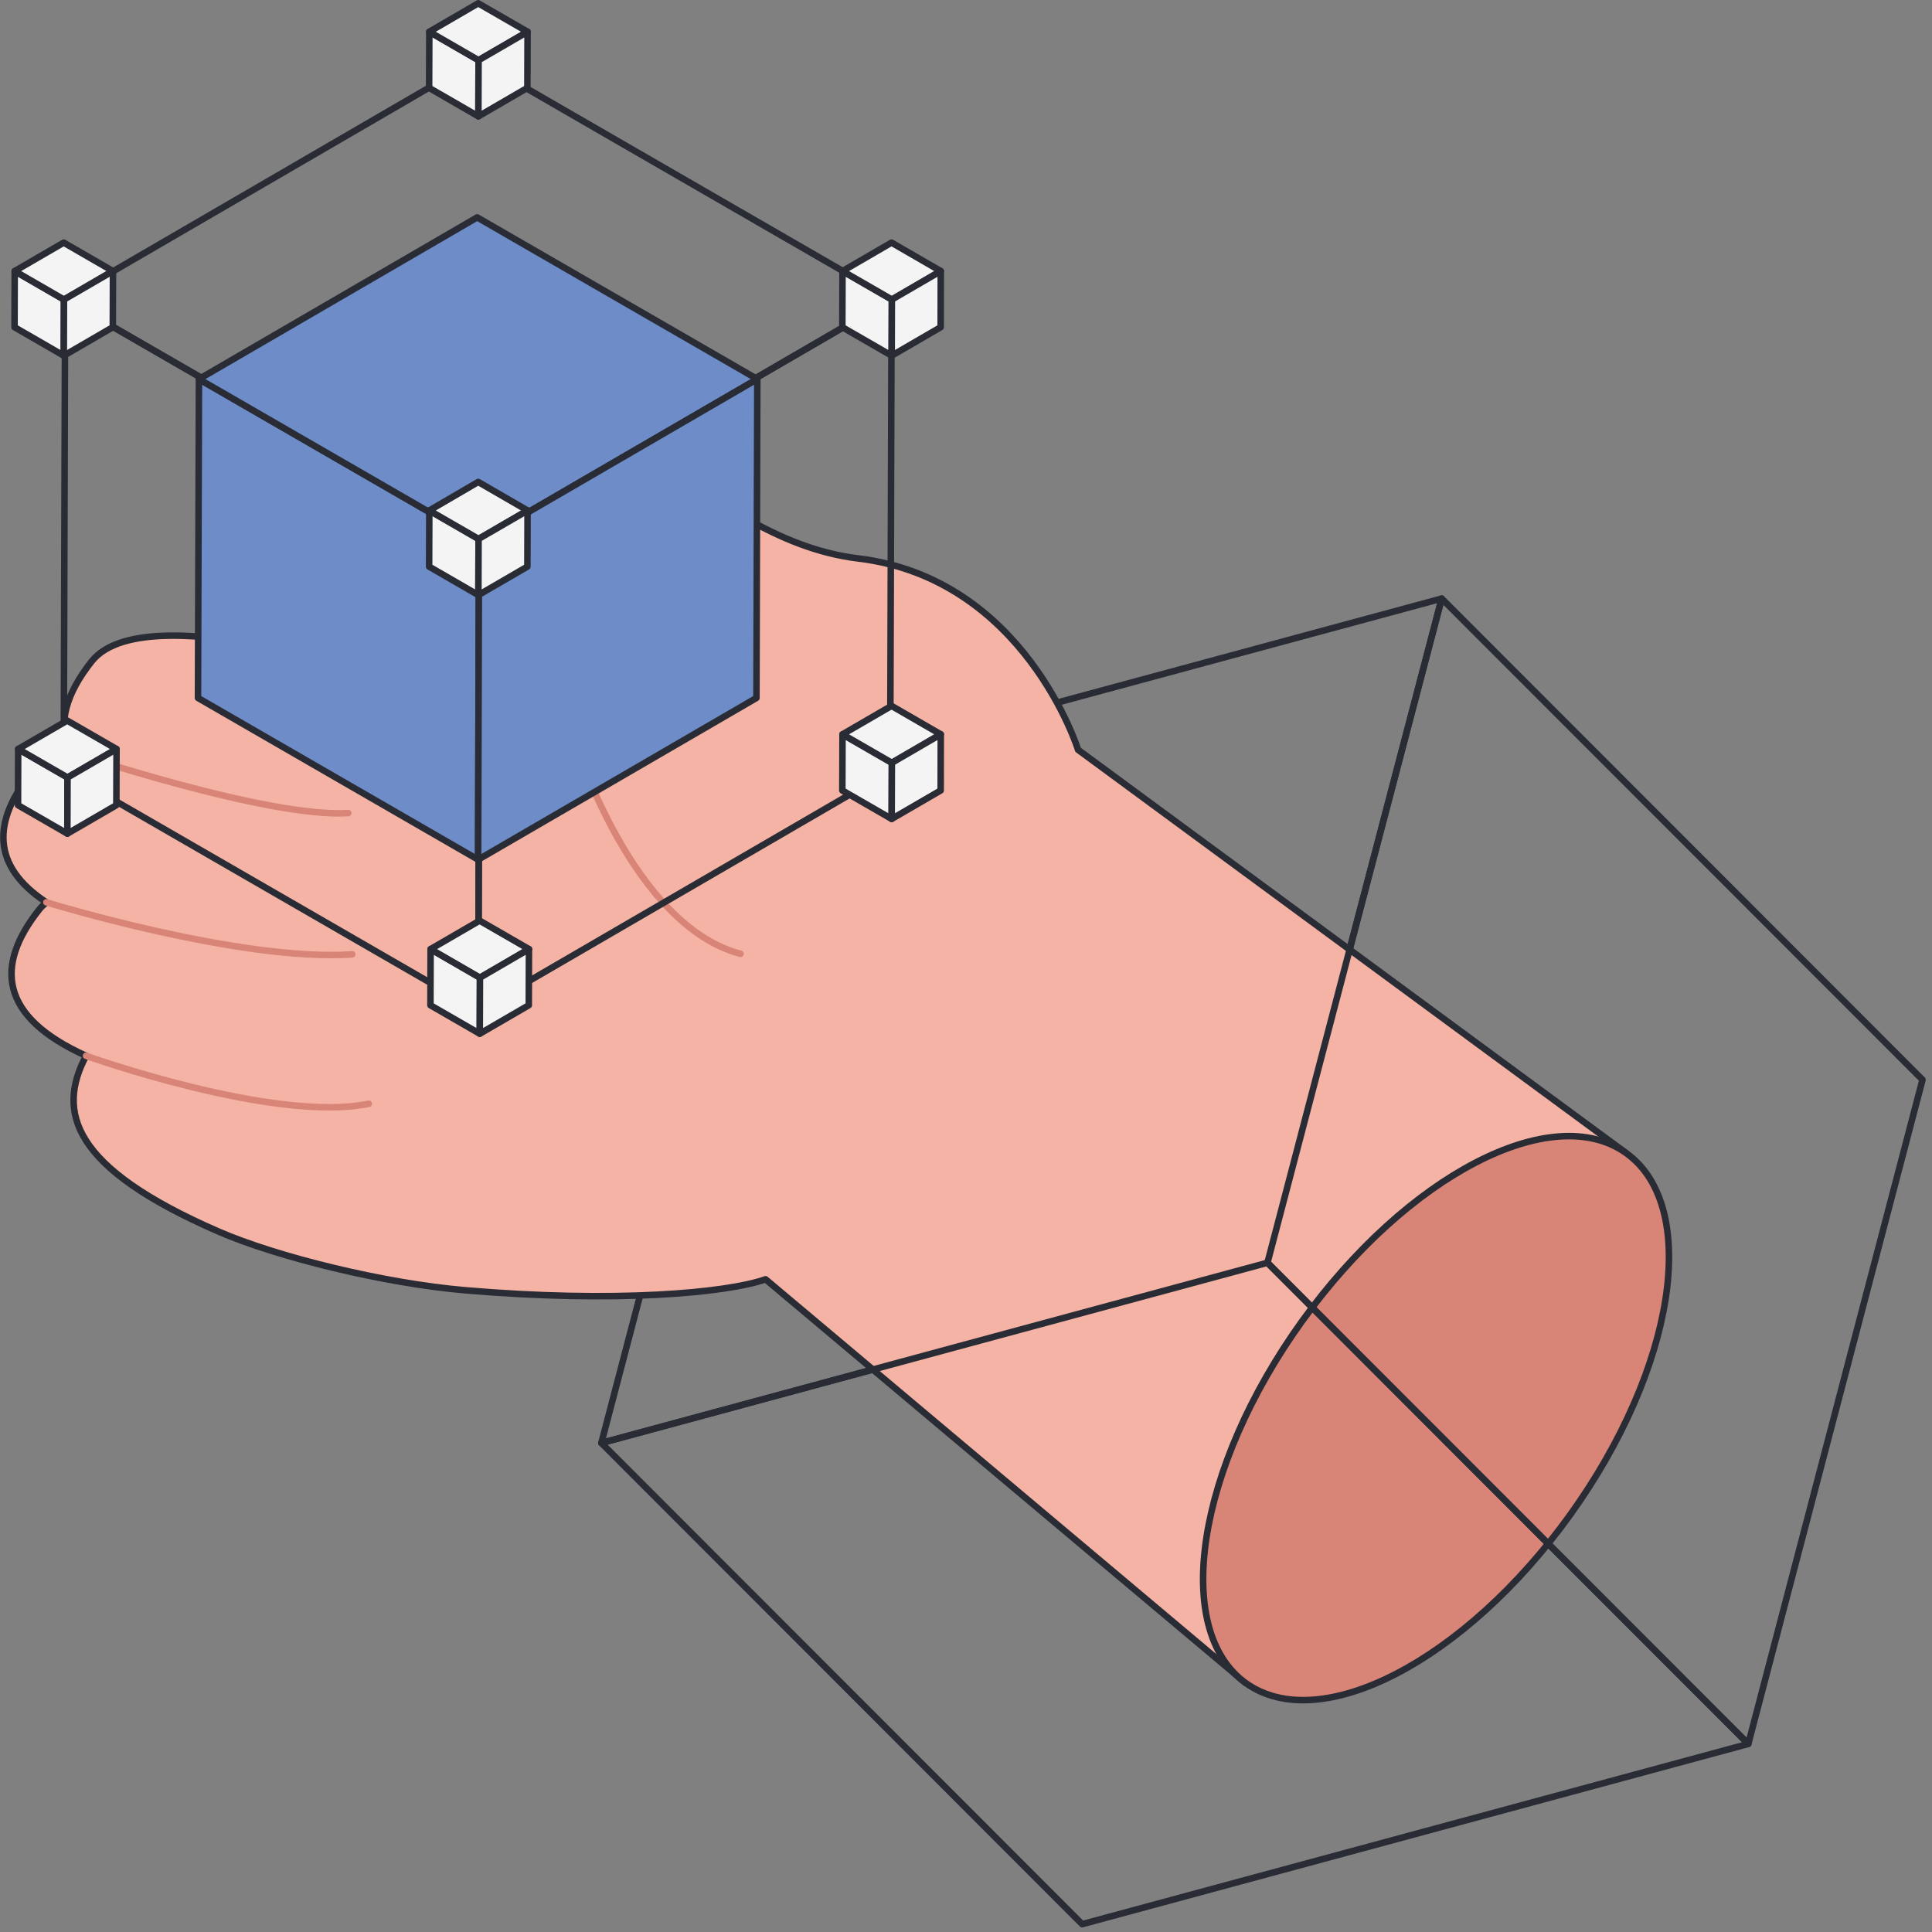 <svg width="222" height="222" viewBox="0 0 222 222" fill="none" xmlns="http://www.w3.org/2000/svg">
<rect x="0" y="0" width="222" height="222" fill="#808080" stroke="none"/>
<g clip-path="url(#clip0_171_681)">
<path d="M165.66 68.78L145.64 145.1L69.1 165.81L89.12 89.49L165.66 68.78Z" stroke="#292C35" stroke-width="0.75" stroke-linecap="round" stroke-linejoin="round"/>
<path d="M123.88 86.16C123.88 86.16 117.76 66.48 98.62 64.17C79.48 61.86 68.68 39.42 54.92 51.38C54.92 51.38 49.58 58.53 57.46 65.71C65.35 72.9 68.92 72.89 67.07 75.42C65.22 77.95 50.22 79.69 50.22 79.69C50.22 79.69 17.16 67.62 10.53 76C7.6 79.7 6.55 83.2 8.04 86.36C6.1 86.81 4.53 87.59 3.55 88.83C-0.85 94.39 -1.02 99.51 5.34 103.69C5.03 103.94 4.74 104.22 4.5 104.52C-0.63 110.98 -0.03 116.84 9.89 121.32C6.49 127.76 8.24 134.17 25.08 141.5C31.85 144.45 44.19 147.47 53.44 148.26C70.6 149.73 83.42 148.59 87.97 147L143.14 193.39L186.88 132.51L123.87 86.15L123.88 86.16Z" fill="#F4B3A4" stroke="#292C35" stroke-width="0.75" stroke-linecap="round" stroke-linejoin="round"/>
<path d="M8.03 86.36C8.03 86.36 30.61 94 40.02 93.43" stroke="#D88577" stroke-width="0.75" stroke-linecap="round" stroke-linejoin="round"/>
<path d="M5.33 103.68C5.33 103.68 27.62 110.55 40.48 109.66" stroke="#D88577" stroke-width="0.75" stroke-linecap="round" stroke-linejoin="round"/>
<path d="M9.89 121.32C9.89 121.32 31.49 129.06 42.38 126.83" stroke="#D88577" stroke-width="0.75" stroke-linecap="round" stroke-linejoin="round"/>
<path d="M66.15 85.43C66.15 85.43 72.71 106.36 85.09 109.6" stroke="#D88577" stroke-width="0.75" stroke-linecap="round" stroke-linejoin="round"/>
<path d="M180.442 174.037C192.518 157.225 195.399 138.633 186.877 132.511C178.354 126.389 161.655 135.055 149.579 151.867C137.503 168.679 134.622 187.271 143.145 193.393C151.667 199.515 168.366 190.849 180.442 174.037Z" fill="#D88577" stroke="#292C35" stroke-width="0.75" stroke-linecap="round" stroke-linejoin="round"/>
<path d="M145.64 145.1L200.89 200.39L124.35 221.1L69.1 165.81L145.64 145.1Z" stroke="#292C35" stroke-width="0.75" stroke-linecap="round" stroke-linejoin="round"/>
<path d="M165.66 68.78L220.91 124.07L200.89 200.39L145.64 145.1L165.66 68.78Z" stroke="#292C35" stroke-width="0.75" stroke-linecap="round" stroke-linejoin="round"/>
<path d="M55.12 61.88L54.96 116.11L7.32 88.61L7.48 34.38L55.12 61.88Z" stroke="#292C35" stroke-width="0.75" stroke-linecap="round" stroke-linejoin="round"/>
<path d="M102.45 34.38L55.12 61.88L7.48 34.38L54.81 6.87L102.45 34.38Z" stroke="#292C35" stroke-width="0.75" stroke-linecap="round" stroke-linejoin="round"/>
<path d="M102.45 34.38L102.29 88.6L54.96 116.11L55.12 61.88L102.45 34.38Z" stroke="#292C35" stroke-width="0.75" stroke-linecap="round" stroke-linejoin="round"/>
<path d="M55.041 62.14L54.941 98.78L22.75 80.2L22.86 43.56L55.041 62.14Z" fill="#6D8CC8" stroke="#292C35" stroke-width="0.75" stroke-linecap="round" stroke-linejoin="round"/>
<path d="M87.02 43.56L55.04 62.14L22.86 43.56L54.83 24.98L87.02 43.56Z" fill="#6D8CC8" stroke="#292C35" stroke-width="0.75" stroke-linecap="round" stroke-linejoin="round"/>
<path d="M87.02 43.56L86.92 80.2L54.94 98.78L55.04 62.14L87.02 43.56Z" fill="#6D8CC8" stroke="#292C35" stroke-width="0.75" stroke-linecap="round" stroke-linejoin="round"/>
<path d="M102.481 34.42L102.461 40.87L96.79 37.6L96.811 31.15L102.481 34.42Z" fill="#F4F4F4" stroke="#292C35" stroke-width="0.75" stroke-linecap="round" stroke-linejoin="round"/>
<path d="M108.101 31.15L102.481 34.42L96.811 31.15L102.441 27.88L108.101 31.15Z" fill="#F4F4F4" stroke="#292C35" stroke-width="0.75" stroke-linecap="round" stroke-linejoin="round"/>
<path d="M108.1 31.15L108.09 37.6L102.46 40.87L102.48 34.42L108.1 31.15Z" fill="#F4F4F4" stroke="#292C35" stroke-width="0.75" stroke-linecap="round" stroke-linejoin="round"/>
<path d="M7.35 34.42L7.33 40.87L1.67 37.6L1.69 31.15L7.35 34.42Z" fill="#F4F4F4" stroke="#292C35" stroke-width="0.75" stroke-linecap="round" stroke-linejoin="round"/>
<path d="M12.98 31.15L7.35 34.42L1.69 31.15L7.32 27.88L12.98 31.15Z" fill="#F4F4F4" stroke="#292C35" stroke-width="0.75" stroke-linecap="round" stroke-linejoin="round"/>
<path d="M12.981 31.15L12.961 37.6L7.331 40.87L7.351 34.42L12.981 31.15Z" fill="#F4F4F4" stroke="#292C35" stroke-width="0.75" stroke-linecap="round" stroke-linejoin="round"/>
<path d="M54.99 6.92L54.971 13.37L49.31 10.1L49.331 3.65L54.99 6.92Z" fill="#F4F4F4" stroke="#292C35" stroke-width="0.75" stroke-linecap="round" stroke-linejoin="round"/>
<path d="M60.621 3.65L54.991 6.92L49.331 3.65L54.951 0.38L60.621 3.65Z" fill="#F4F4F4" stroke="#292C35" stroke-width="0.75" stroke-linecap="round" stroke-linejoin="round"/>
<path d="M60.62 3.65L60.6 10.1L54.97 13.37L54.99 6.92L60.62 3.65Z" fill="#F4F4F4" stroke="#292C35" stroke-width="0.75" stroke-linecap="round" stroke-linejoin="round"/>
<path d="M54.99 61.93L54.971 68.38L49.31 65.11L49.331 58.66L54.99 61.93Z" fill="#F4F4F4" stroke="#292C35" stroke-width="0.75" stroke-linecap="round" stroke-linejoin="round"/>
<path d="M60.621 58.66L54.991 61.93L49.331 58.66L54.951 55.38L60.621 58.66Z" fill="#F4F4F4" stroke="#292C35" stroke-width="0.75" stroke-linecap="round" stroke-linejoin="round"/>
<path d="M60.62 58.66L60.6 65.11L54.97 68.38L54.99 61.93L60.62 58.66Z" fill="#F4F4F4" stroke="#292C35" stroke-width="0.75" stroke-linecap="round" stroke-linejoin="round"/>
<path d="M7.76 89.34L7.74 95.79L2.07 92.52L2.09 86.07L7.76 89.34Z" fill="#F4F4F4" stroke="#292C35" stroke-width="0.75" stroke-linecap="round" stroke-linejoin="round"/>
<path d="M13.39 86.07L7.76 89.34L2.09 86.07L7.72 82.8L13.39 86.07Z" fill="#F4F4F4" stroke="#292C35" stroke-width="0.75" stroke-linecap="round" stroke-linejoin="round"/>
<path d="M13.39 86.07L13.37 92.52L7.74 95.79L7.76 89.34L13.39 86.07Z" fill="#F4F4F4" stroke="#292C35" stroke-width="0.75" stroke-linecap="round" stroke-linejoin="round"/>
<path d="M102.481 87.65L102.461 94.1L96.79 90.83L96.811 84.38L102.481 87.65Z" fill="#F4F4F4" stroke="#292C35" stroke-width="0.75" stroke-linecap="round" stroke-linejoin="round"/>
<path d="M108.101 84.38L102.481 87.65L96.811 84.38L102.441 81.11L108.101 84.38Z" fill="#F4F4F4" stroke="#292C35" stroke-width="0.75" stroke-linecap="round" stroke-linejoin="round"/>
<path d="M108.1 84.38L108.09 90.83L102.46 94.1L102.48 87.65L108.1 84.38Z" fill="#F4F4F4" stroke="#292C35" stroke-width="0.75" stroke-linecap="round" stroke-linejoin="round"/>
<path d="M55.151 112.34L55.13 118.78L49.46 115.51L49.48 109.06L55.151 112.34Z" fill="#F4F4F4" stroke="#292C35" stroke-width="0.75" stroke-linecap="round" stroke-linejoin="round"/>
<path d="M60.781 109.06L55.151 112.34L49.48 109.06L55.111 105.79L60.781 109.06Z" fill="#F4F4F4" stroke="#292C35" stroke-width="0.75" stroke-linecap="round" stroke-linejoin="round"/>
<path d="M60.78 109.06L60.76 115.51L55.13 118.78L55.15 112.34L60.78 109.06Z" fill="#F4F4F4" stroke="#292C35" stroke-width="0.75" stroke-linecap="round" stroke-linejoin="round"/>
</g>
<defs>
<clipPath id="clip0_171_681">
<rect width="221.28" height="221.48" fill="white"/>
</clipPath>
</defs>
</svg>
